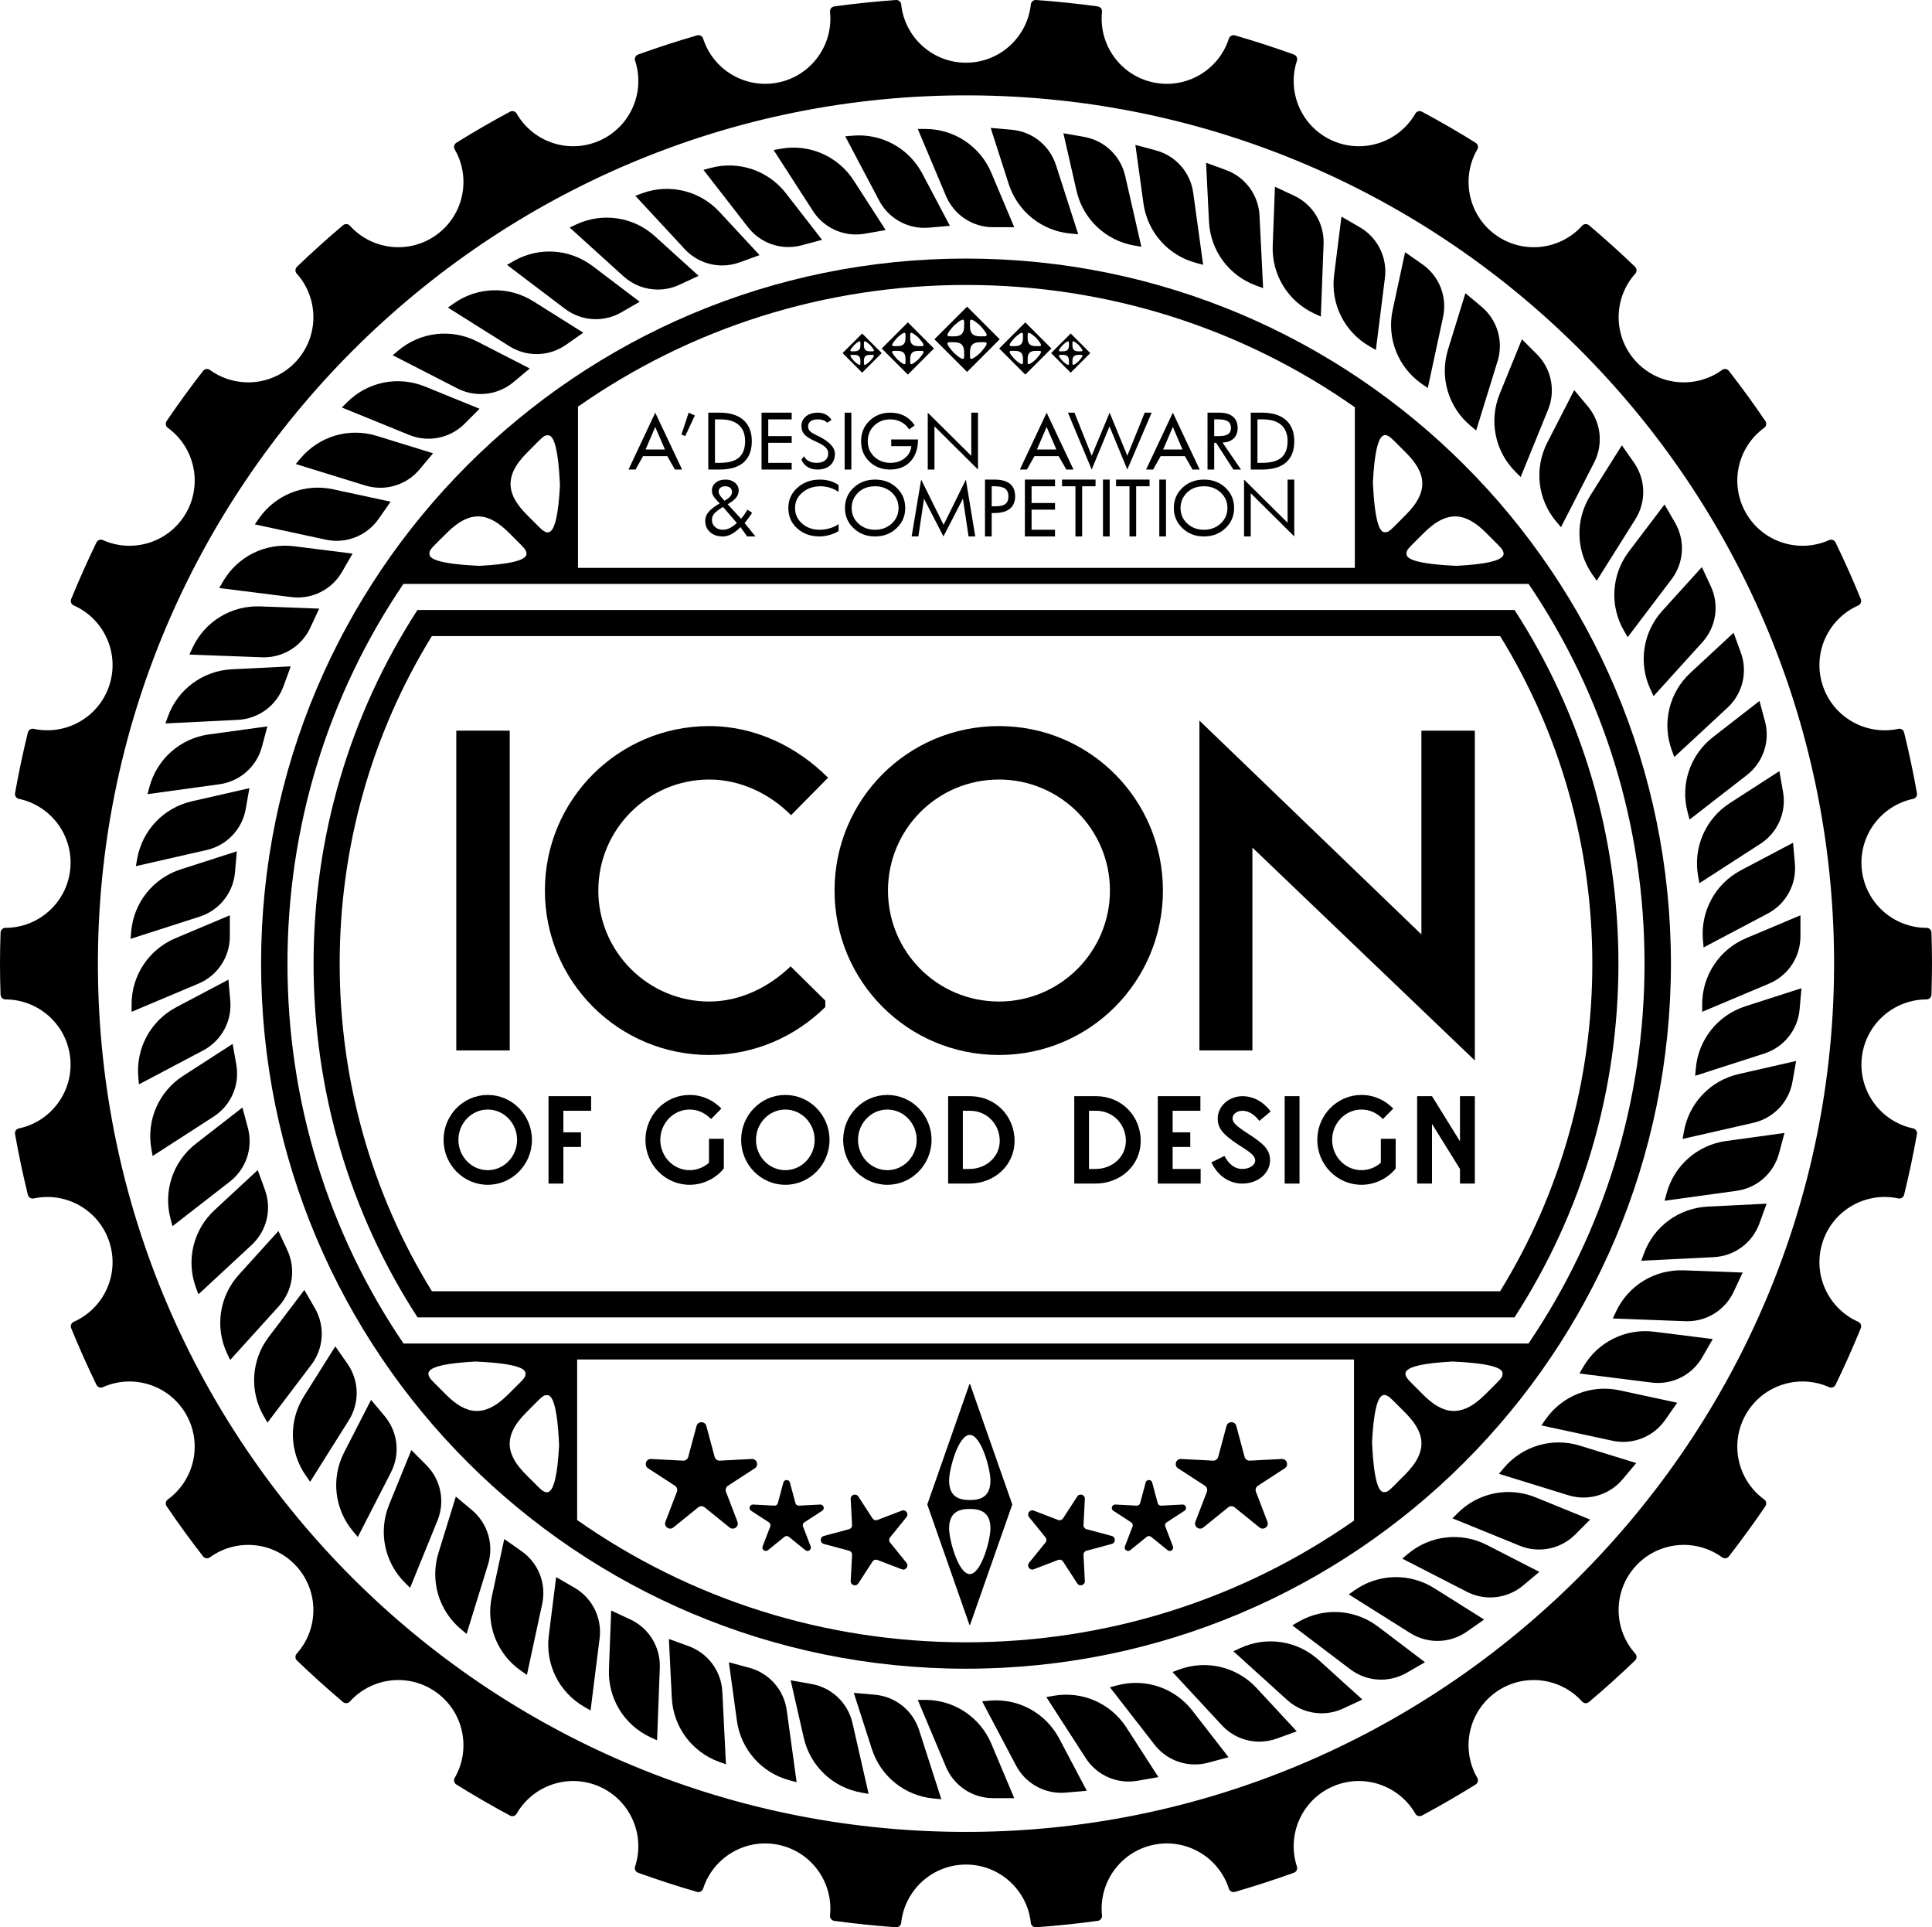 <?xml version="1.0" encoding="utf-8"?>
<!-- Generator: Adobe Illustrator 27.9.0, SVG Export Plug-In . SVG Version: 6.00 Build 0)  -->
<svg version="1.1" id="Layer_1" xmlns="http://www.w3.org/2000/svg" xmlns:xlink="http://www.w3.org/1999/xlink" x="0px" y="0px"
	 viewBox="0 0 354.528 353.586" style="enable-background:new 0 0 354.528 353.586;" xml:space="preserve">
<g>
	<g>
		<path style="fill-rule:evenodd;clip-rule:evenodd;" d="M118.466,82.463l1.774-4.133l1.778,4.133
			H118.466z M120.24,75.71l-4.905,10.434h1.287l1.383-2.454h4.444l1.403,2.454
			h1.317L120.24,75.71z"/>
		<path style="fill-rule:evenodd;clip-rule:evenodd;" d="M135.596,83.949
			c-0.75,0.65-1.93,0.968-3.532,0.968h-0.866v-7.976h0.988
			c1.479,0,2.614,0.342,3.383,1.025c0.766,0.68,1.161,1.668,1.161,2.962
			C136.731,82.291,136.346,83.296,135.596,83.949z M136.442,77.074
			c-1.018-0.902-2.468-1.363-4.351-1.363h-2.119V86.145h2.053
			c1.95,0,3.429-0.431,4.428-1.313c0.998-0.872,1.506-2.166,1.506-3.894
			C137.958,79.269,137.45,77.986,136.442,77.074z"/>
		<polygon style="fill-rule:evenodd;clip-rule:evenodd;" points="145.277,84.917 140.976,84.917 
			140.976,81.236 145.277,81.236 145.277,80.009 140.976,80.009 140.976,76.941 
			145.277,76.941 145.277,75.71 139.745,75.71 139.745,86.145 145.277,86.145 		"/>
		<path style="fill-rule:evenodd;clip-rule:evenodd;" d="M150.116,79.979l-0.066-0.027
			c-0.7-0.318-1.171-0.597-1.403-0.836c-0.239-0.242-0.355-0.537-0.355-0.902
			c0-0.385,0.156-0.7,0.461-0.932c0.308-0.229,0.74-0.342,1.287-0.342
			c0.385,0,0.73,0.056,1.038,0.162c0.305,0.113,0.547,0.259,0.71,0.448
			l0.806-0.514c-0.288-0.441-0.643-0.769-1.065-0.988
			c-0.421-0.222-0.902-0.338-1.449-0.338c-0.912,0-1.642,0.232-2.189,0.683
			c-0.557,0.451-0.826,1.045-0.826,1.771c0,0.637,0.189,1.151,0.574,1.566
			c0.385,0.411,1.068,0.832,2.046,1.267c0.826,0.362,1.413,0.71,1.768,1.035
			c0.345,0.325,0.527,0.706,0.527,1.148c0,0.557-0.192,0.978-0.577,1.287
			c-0.385,0.305-0.902,0.451-1.565,0.451c-0.537,0-1.015-0.106-1.419-0.325
			c-0.415-0.212-0.7-0.517-0.866-0.902l-0.488,0.623
			c0.229,0.574,0.594,1.025,1.111,1.353c0.521,0.325,1.124,0.478,1.817,0.478
			c0.988,0,1.774-0.259,2.352-0.776c0.577-0.517,0.866-1.217,0.866-2.119
			C153.211,82.078,152.173,80.997,150.116,79.979z"/>
		<rect x="154.995" y="75.71" style="fill-rule:evenodd;clip-rule:evenodd;" width="1.23" height="10.434"/>
		<path style="fill-rule:evenodd;clip-rule:evenodd;" d="M163.542,80.622v1.227h3.688
			c-0.076,0.882-0.471,1.622-1.191,2.196c-0.72,0.584-1.602,0.872-2.64,0.872
			c-1.181,0-2.172-0.375-2.968-1.131c-0.796-0.75-1.191-1.688-1.191-2.803
			c0-1.167,0.385-2.126,1.171-2.892c0.779-0.769,1.768-1.151,2.968-1.151
			c0.73,0,1.393,0.162,1.987,0.478c0.597,0.315,1.075,0.769,1.459,1.36
			l1.018-0.736c-0.501-0.766-1.124-1.343-1.871-1.738
			c-0.75-0.391-1.615-0.594-2.594-0.594c-1.536,0-2.822,0.501-3.841,1.499
			c-1.018,0.995-1.526,2.232-1.526,3.718c0,1.516,0.497,2.763,1.506,3.741
			c1.008,0.985,2.285,1.476,3.821,1.476c1.575,0,2.826-0.497,3.748-1.496
			c0.909-0.998,1.37-2.338,1.37-4.026H163.542z"/>
		<polygon style="fill-rule:evenodd;clip-rule:evenodd;" points="179.462,75.71 178.235,75.71 
			178.235,83.624 170.245,75.71 170.245,86.145 171.476,86.145 171.476,78.214 
			179.462,86.145 		"/>
		<path style="fill-rule:evenodd;clip-rule:evenodd;" d="M190.284,82.463l1.778-4.133l1.778,4.133
			H190.284z M192.062,75.71l-4.909,10.434h1.287l1.383-2.454h4.448l1.403,2.454h1.313
			L192.062,75.71z"/>
		<polygon style="fill-rule:evenodd;clip-rule:evenodd;" points="210.055,75.71 206.867,83.614 
			203.62,75.71 200.327,83.614 197.17,75.71 195.969,75.71 200.327,86.145 
			203.601,78.234 206.867,86.145 211.332,75.71 		"/>
		<path style="fill-rule:evenodd;clip-rule:evenodd;" d="M213.441,82.463l1.778-4.133l1.774,4.133
			H213.441z M215.219,75.71l-4.905,10.434h1.284l1.383-2.454h4.448l1.4,2.454
			h1.317L215.219,75.71z"/>
		<path style="fill-rule:evenodd;clip-rule:evenodd;" d="M225.358,79.654
			c-0.355,0.239-0.922,0.355-1.701,0.355h-0.846v-3.068h0.846
			c0.759,0,1.317,0.133,1.682,0.381c0.365,0.249,0.547,0.653,0.547,1.201
			C225.885,79.04,225.703,79.422,225.358,79.654z M224.33,81.186
			c0.862-0.017,1.546-0.269,2.043-0.736c0.491-0.471,0.743-1.114,0.743-1.917
			c0-0.902-0.288-1.602-0.866-2.093c-0.577-0.478-1.403-0.73-2.487-0.73h-2.179
			V86.145h1.227v-4.909h0.348l3.167,4.909h1.403L224.33,81.186z"/>
		<path style="fill-rule:evenodd;clip-rule:evenodd;" d="M235.142,83.949
			c-0.75,0.65-1.93,0.968-3.532,0.968h-0.866v-7.976h0.988
			c1.479,0,2.614,0.342,3.38,1.025c0.769,0.68,1.164,1.668,1.164,2.962
			C236.276,82.291,235.891,83.296,235.142,83.949z M235.988,77.074
			c-1.018-0.902-2.468-1.363-4.351-1.363h-2.119V86.145h2.053
			c1.95,0,3.429-0.431,4.428-1.313c0.998-0.872,1.506-2.166,1.506-3.894
			C237.503,79.269,236.996,77.986,235.988,77.074z"/>
		<path style="fill-rule:evenodd;clip-rule:evenodd;" d="M133.925,96.874
			c-0.421,0.212-0.846,0.318-1.257,0.318c-0.587,0-1.065-0.162-1.449-0.507
			c-0.385-0.338-0.577-0.769-0.577-1.287c0-0.461,0.136-0.842,0.425-1.171
			c0.275-0.325,0.816-0.726,1.602-1.227l2.544,2.945
			C134.78,96.357,134.349,96.665,133.925,96.874z M134.021,91.063
			c-0.212,0.249-0.567,0.517-1.075,0.806l-0.345-0.385
			c-0.259-0.279-0.441-0.517-0.557-0.72c-0.116-0.199-0.176-0.381-0.176-0.554
			c0-0.305,0.106-0.557,0.328-0.73c0.222-0.172,0.527-0.269,0.922-0.269
			c0.355,0,0.643,0.096,0.876,0.279c0.219,0.192,0.335,0.431,0.335,0.74
			C134.329,90.546,134.223,90.824,134.021,91.063z M136.631,95.955
			c0.262-0.308,0.511-0.614,0.743-0.932c0.229-0.305,0.441-0.624,0.64-0.949
			l-0.852-0.567c-0.182,0.299-0.365,0.587-0.557,0.866
			c-0.192,0.279-0.405,0.547-0.614,0.806l-2.461-2.667
			c0.72-0.411,1.24-0.816,1.556-1.207c0.308-0.395,0.471-0.836,0.471-1.317
			c0-0.574-0.229-1.045-0.68-1.426c-0.461-0.385-1.038-0.577-1.748-0.577
			c-0.75,0-1.353,0.192-1.804,0.577c-0.461,0.381-0.683,0.862-0.683,1.446
			c0,0.308,0.066,0.607,0.212,0.882c0.143,0.289,0.411,0.633,0.816,1.055
			l0.395,0.411c-0.972,0.567-1.652,1.095-2.056,1.585
			c-0.401,0.488-0.597,1.025-0.597,1.609c0,0.846,0.289,1.536,0.886,2.073
			c0.594,0.537,1.373,0.796,2.332,0.796c0.541,0,1.078-0.143,1.615-0.431
			c0.537-0.289,1.085-0.71,1.632-1.287l1.231,1.718h1.526L136.631,95.955z"/>
		<path style="fill-rule:evenodd;clip-rule:evenodd;" d="M153.881,96.154
			c-0.441,0.328-0.972,0.577-1.595,0.759c-0.624,0.192-1.247,0.279-1.874,0.279
			c-1.284,0-2.358-0.375-3.224-1.141c-0.862-0.756-1.297-1.708-1.297-2.859
			c0-1.131,0.451-2.079,1.353-2.839c0.905-0.756,2.016-1.141,3.353-1.141
			c0.567,0,1.141,0.096,1.738,0.279c0.584,0.192,1.104,0.441,1.546,0.76v-1.24
			c-0.415-0.325-0.922-0.574-1.516-0.756c-0.607-0.172-1.25-0.269-1.924-0.269
			c-1.632,0-3.005,0.501-4.116,1.496c-1.114,0.998-1.662,2.235-1.662,3.711
			c0,1.516,0.534,2.773,1.632,3.751c1.095,0.988,2.468,1.476,4.139,1.476
			c0.547,0,1.161-0.096,1.831-0.289c0.673-0.192,1.211-0.421,1.615-0.71V96.154z"
			/>
		<path style="fill-rule:evenodd;clip-rule:evenodd;" d="M163.645,96.041
			c-0.826,0.766-1.854,1.151-3.061,1.151c-1.23,0-2.255-0.385-3.074-1.151
			c-0.826-0.769-1.227-1.708-1.227-2.839c0-1.091,0.391-2.033,1.181-2.819
			c0.786-0.776,1.824-1.171,3.121-1.171c1.221,0,2.235,0.385,3.061,1.151
			c0.829,0.769,1.24,1.718,1.24,2.839
			C164.885,94.323,164.474,95.272,163.645,96.041z M164.531,89.481
			c-1.058-0.995-2.371-1.496-3.947-1.496c-1.575,0-2.892,0.501-3.947,1.496
			c-1.058,0.998-1.585,2.245-1.585,3.721c0,1.466,0.527,2.703,1.595,3.711
			c1.055,1.008,2.371,1.506,3.937,1.506c1.556,0,2.859-0.498,3.927-1.506
			c1.065-0.998,1.602-2.232,1.602-3.711
			C166.113,91.726,165.585,90.479,164.531,89.481z"/>
		<polygon style="fill-rule:evenodd;clip-rule:evenodd;" points="177.243,87.985 173.154,96.29 
			169.035,87.985 167.287,98.419 168.527,98.419 169.562,91.498 173.124,98.419 
			176.696,91.498 177.734,98.419 178.961,98.419 		"/>
		<path style="fill-rule:evenodd;clip-rule:evenodd;" d="M184.474,92.473
			c-0.381,0.288-1.045,0.421-1.967,0.421h-0.527v-3.681h0.527
			c0.902,0,1.546,0.156,1.95,0.441c0.391,0.288,0.594,0.759,0.594,1.41
			C185.051,91.717,184.858,92.184,184.474,92.473z M185.329,88.755
			c-0.633-0.511-1.585-0.769-2.862-0.769h-1.718V98.419h1.23v-4.298h0.488
			c1.24,0,2.179-0.255,2.832-0.776c0.653-0.517,0.982-1.284,0.982-2.282
			C186.281,90.038,185.963,89.272,185.329,88.755z"/>
		<polygon style="fill-rule:evenodd;clip-rule:evenodd;" points="193.598,97.192 189.296,97.192 
			189.296,93.507 193.598,93.507 193.598,92.284 189.296,92.284 189.296,89.212 
			193.598,89.212 193.598,87.985 188.069,87.985 188.069,98.419 193.598,98.419 		"/>
		<polygon style="fill-rule:evenodd;clip-rule:evenodd;" points="201.034,87.985 194.888,87.985 
			194.888,89.212 197.345,89.212 197.345,98.419 198.576,98.419 198.576,89.212 
			201.034,89.212 		"/>
		<rect x="202.4" y="87.985" style="fill-rule:evenodd;clip-rule:evenodd;" width="1.231" height="10.434"/>
		<polygon style="fill-rule:evenodd;clip-rule:evenodd;" points="210.947,87.985 204.801,87.985 
			204.801,89.212 207.262,89.212 207.262,98.419 208.489,98.419 208.489,89.212 
			210.947,89.212 		"/>
		<rect x="212.735" y="87.985" style="fill-rule:evenodd;clip-rule:evenodd;" width="1.23" height="10.434"/>
		<path style="fill-rule:evenodd;clip-rule:evenodd;" d="M223.998,96.041
			c-0.829,0.766-1.854,1.151-3.065,1.151c-1.227,0-2.255-0.385-3.071-1.151
			c-0.826-0.769-1.23-1.708-1.23-2.839c0-1.091,0.395-2.033,1.181-2.819
			c0.789-0.776,1.824-1.171,3.121-1.171c1.221,0,2.235,0.385,3.065,1.151
			c0.826,0.769,1.237,1.718,1.237,2.839
			C225.235,94.323,224.824,95.272,223.998,96.041z M224.88,89.481
			c-1.058-0.995-2.371-1.496-3.947-1.496s-2.889,0.501-3.947,1.496
			c-1.055,0.998-1.585,2.245-1.585,3.721c0,1.466,0.531,2.703,1.595,3.711
			c1.058,1.008,2.371,1.506,3.937,1.506c1.556,0,2.862-0.498,3.927-1.506
			c1.068-0.998,1.605-2.232,1.605-3.711
			C226.465,91.726,225.935,90.479,224.88,89.481z"/>
		<polygon style="fill-rule:evenodd;clip-rule:evenodd;" points="237.503,87.985 236.276,87.985 
			236.276,95.899 228.286,87.985 228.286,98.419 229.517,98.419 229.517,90.489 
			237.503,98.419 		"/>
		<polygon style="fill-rule:evenodd;clip-rule:evenodd;" points="126.373,75.71 125.046,79.72 
			125.739,80.009 127.504,76.231 		"/>
	</g>
	<g>
		<path d="M182.247,41.687h3.87l-4.201-9.974c-2.062-4.894-6.826-8.057-12.136-8.057
			h-1.367l5.172,12.28C175.057,39.43,178.456,41.687,182.247,41.687z"/>
		<path d="M169.78,311.867h-1.367l5.172,12.281c1.471,3.493,4.872,5.751,8.662,5.751
			h3.87l-4.201-9.975C179.854,315.03,175.09,311.867,169.78,311.867z"/>
		<path d="M169.625,41.803c0.275,0,0.551-0.012,0.829-0.036l3.855-0.337l-5.054-9.57
			c-2.48-4.696-7.501-7.428-12.792-6.969l-1.361,0.119l6.223,11.783
			C162.964,39.899,166.161,41.803,169.625,41.803z"/>
		<path d="M181.582,312.005l-1.361,0.118l6.223,11.784
			c1.64,3.106,4.837,5.01,8.302,5.01c0.274,0,0.551-0.013,0.828-0.037
			l3.855-0.338l-5.053-9.569C191.894,314.278,186.876,311.536,181.582,312.005z"/>
		<path d="M157.07,43.019c0.544,0,1.093-0.048,1.643-0.144l3.811-0.672l-5.868-9.092
			c-2.88-4.462-8.121-6.751-13.351-5.827l-1.346,0.238l7.226,11.196
			C150.938,41.431,153.916,43.019,157.07,43.019z"/>
		<path d="M193.352,311.114l-1.346,0.238l7.226,11.196
			c1.753,2.716,4.731,4.303,7.884,4.303c0.544,0,1.095-0.048,1.644-0.144
			l3.812-0.672l-5.868-9.092C203.823,312.48,198.584,310.19,193.352,311.114z"/>
		<path d="M144.671,45.323c0.811,0,1.632-0.105,2.442-0.323l3.738-1.002l-6.639-8.546
			c-3.258-4.194-8.677-6.017-13.808-4.642l-1.32,0.354l8.175,10.523
			C139.069,44.019,141.815,45.323,144.671,45.323z"/>
		<path d="M204.998,309.202l-1.321,0.353l8.175,10.523
			c1.812,2.331,4.557,3.635,7.413,3.635c0.811,0,1.632-0.105,2.442-0.323
			l3.738-1.001l-6.638-8.546C215.55,309.649,210.131,307.825,204.998,309.202z"/>
		<path d="M132.521,48.7c1.078,0,2.168-0.186,3.222-0.57l3.636-1.324l-7.358-7.935
			c-3.611-3.895-9.17-5.237-14.16-3.421l-1.284,0.468l9.061,9.77
			C127.451,47.646,129.954,48.7,132.521,48.7z"/>
		<path d="M216.435,306.28l-1.285,0.468l9.061,9.77
			c1.815,1.957,4.318,3.011,6.884,3.011c1.078,0,2.168-0.187,3.221-0.57
			l3.637-1.323l-7.358-7.935C226.985,305.807,221.426,304.463,216.435,306.28z"/>
		<path d="M120.711,53.123c1.346,0,2.703-0.291,3.977-0.885l3.507-1.635l-8.022-7.264
			c-3.936-3.565-9.591-4.418-14.404-2.173l-1.239,0.578l9.878,8.944
			C116.176,52.288,118.428,53.123,120.711,53.123z"/>
		<path d="M227.572,302.374l-1.239,0.578l9.878,8.943
			c1.767,1.601,4.02,2.434,6.304,2.434c1.346,0,2.702-0.289,3.976-0.884
			l3.507-1.635l-8.021-7.264C238.041,300.982,232.386,300.129,227.572,302.374z"/>
		<path d="M109.333,58.558c1.615,0,3.237-0.418,4.701-1.263l3.351-1.935l-8.624-6.537
			c-4.233-3.208-9.939-3.565-14.539-0.909l-1.183,0.683l10.619,8.049
			C105.332,57.914,107.327,58.558,109.333,58.558z"/>
		<path d="M238.327,297.51l-1.184,0.684l10.62,8.049
			c1.673,1.268,3.669,1.912,5.676,1.912c1.615,0,3.236-0.418,4.7-1.262
			l3.352-1.935l-8.625-6.537C248.633,295.212,242.927,294.857,238.327,297.51z"/>
		<path d="M98.471,64.964c1.887,0,3.771-0.57,5.39-1.704l3.17-2.22l-9.162-5.76
			c-4.497-2.827-10.213-2.685-14.563,0.361l-1.12,0.784l11.281,7.093
			C95.004,64.484,96.739,64.964,98.471,64.964z"/>
		<path d="M248.618,291.729l-1.12,0.785l11.281,7.092
			c1.536,0.966,3.271,1.446,5.003,1.446c1.887,0,3.771-0.57,5.389-1.703
			l3.171-2.22l-9.163-5.759C258.686,288.542,252.968,288.684,248.618,291.729z"/>
		<path d="M88.209,72.292c2.163,0,4.305-0.749,6.037-2.202l2.965-2.488l-9.629-4.94
			c-4.725-2.424-10.407-1.785-14.476,1.629l-1.047,0.879l11.855,6.083
			C85.276,71.95,86.747,72.292,88.209,72.292z"/>
		<path d="M258.365,285.073l-1.047,0.879l11.856,6.082
			c1.361,0.699,2.831,1.041,4.294,1.041c2.163,0,4.305-0.75,6.038-2.203
			l2.965-2.488l-9.629-4.94C268.117,281.022,262.435,281.658,258.365,285.073z"/>
		<path d="M78.625,80.487c2.443,0,4.839-0.956,6.639-2.756l2.737-2.736l-10.023-4.082
			c-4.918-2.004-10.523-0.872-14.279,2.884l-0.967,0.966l12.341,5.026
			C76.226,80.259,77.431,80.487,78.625,80.487z"/>
		<path d="M267.495,277.592l-0.966,0.967l12.341,5.026
			c1.152,0.469,2.357,0.697,3.551,0.697c2.443,0,4.839-0.955,6.64-2.755
			l2.736-2.737l-10.023-4.082C276.855,272.703,271.25,273.837,267.495,277.592z"/>
		<path d="M69.792,89.486c2.729,0,5.372-1.192,7.19-3.36l2.488-2.965L69.129,79.969
			c-5.074-1.567-10.559,0.049-13.973,4.118l-0.879,1.047l12.732,3.931
			C67.927,89.349,68.865,89.486,69.792,89.486z"/>
		<path d="M275.939,269.345l-0.879,1.047l12.732,3.931
			c0.918,0.283,1.855,0.421,2.782,0.421c2.729,0,5.372-1.192,7.191-3.359
			l2.488-2.965l-10.341-3.193C284.838,263.658,279.354,265.276,275.939,269.345z"/>
		<path d="M61.776,99.221c3.023,0,5.903-1.461,7.687-4.009l2.22-3.17L61.103,89.762
			c-5.191-1.118-10.515,0.97-13.561,5.32l-0.784,1.12l13.026,2.806
			C60.449,99.152,61.115,99.221,61.776,99.221z"/>
		<path d="M283.63,260.393l-0.784,1.12l13.027,2.807
			c0.664,0.143,1.33,0.213,1.99,0.213c3.023,0,5.904-1.461,7.689-4.01
			l2.219-3.17l-10.58-2.279C292.001,253.956,286.677,256.042,283.63,260.393z"/>
		<path d="M54.636,109.618c3.329,0,6.433-1.763,8.128-4.7l1.935-3.352l-10.738-1.349
			c-5.27-0.661-10.391,1.882-13.046,6.482l-0.684,1.183l13.221,1.661
			C53.849,109.593,54.244,109.618,54.636,109.618z"/>
		<path d="M290.514,250.804l-0.683,1.184l13.22,1.661
			c0.396,0.05,0.79,0.074,1.182,0.074c3.329,0,6.434-1.763,8.13-4.7
			l1.934-3.352l-10.737-1.348C298.29,243.658,293.17,246.204,290.514,250.804z"/>
		<path d="M48.424,120.597c3.647,0,6.962-2.101,8.513-5.427l1.635-3.507L47.758,111.255
			c-5.313-0.209-10.187,2.78-12.431,7.594l-0.578,1.239l13.316,0.502
			C48.185,120.595,48.304,120.597,48.424,120.597z"/>
		<path d="M296.535,240.652l-0.579,1.239l13.317,0.503
			c0.12,0.004,0.239,0.007,0.358,0.007c3.647,0,6.962-2.1,8.514-5.427
			l1.636-3.507l-10.814-0.409C303.635,232.872,298.779,235.839,296.535,240.652z"/>
		<path d="M52.026,125.892l1.323-3.636l-10.809,0.536
			c-5.304,0.263-9.905,3.657-11.722,8.648l-0.467,1.285l13.309-0.66
			C47.445,131.877,50.729,129.454,52.026,125.892z"/>
		<path d="M301.648,230.015l-0.467,1.284l13.309-0.66
			c3.786-0.188,7.069-2.61,8.365-6.173l1.324-3.636l-10.809,0.536
			C308.065,221.628,303.464,225.023,301.648,230.015z"/>
		<path d="M48.067,137.001l1.001-3.738l-10.721,1.476
			c-5.261,0.724-9.549,4.507-10.924,9.637l-0.354,1.321l13.201-1.817
			C44.026,143.362,47.086,140.662,48.067,137.001z"/>
		<path d="M305.815,218.971l-0.354,1.321l13.2-1.818
			c3.755-0.516,6.816-3.216,7.797-6.877l1.002-3.738l-10.721,1.477
			C311.476,210.058,307.189,213.841,305.815,218.971z"/>
		<path d="M45.092,148.413l0.672-3.811l-10.551,2.405
			c-5.179,1.181-9.12,5.323-10.042,10.553l-0.237,1.346l12.992-2.961
			C41.621,155.102,44.434,152.146,45.092,148.413z"/>
		<path d="M309.003,207.606l-0.238,1.346l12.992-2.961
			c3.695-0.842,6.509-3.799,7.167-7.532l0.672-3.811l-10.551,2.405
			C313.867,198.234,309.925,202.376,309.003,207.606z"/>
		<path d="M43.123,160.04l0.338-3.856l-10.302,3.316
			c-5.056,1.627-8.621,6.097-9.084,11.387l-0.119,1.362l12.684-4.082
			C40.248,167.006,42.792,163.816,43.123,160.04z"/>
		<path d="M320.273,184.62c-5.056,1.627-8.622,6.097-9.084,11.388l-0.119,1.362
			l12.683-4.084c3.609-1.161,6.154-4.351,6.484-8.127l0.338-3.856L320.273,184.62z
			"/>
		<path d="M42.175,171.795v-3.87l-9.973,4.201c-4.895,2.061-8.057,6.825-8.057,12.136
			v1.367l12.281-5.173C39.917,178.986,42.175,175.586,42.175,171.795z"/>
		<path d="M312.354,184.262v1.367l12.281-5.173c3.493-1.471,5.751-4.871,5.751-8.661
			v-3.87l-9.975,4.201C315.517,174.187,312.354,178.952,312.354,184.262z"/>
		<path d="M42.255,183.588l-0.337-3.855l-9.57,5.053
			c-4.696,2.481-7.432,7.503-6.969,12.793l0.119,1.361l11.783-6.223
			C40.633,190.948,42.585,187.365,42.255,183.588z"/>
		<path d="M312.494,172.46l0.119,1.361l11.782-6.223
			c3.352-1.77,5.305-5.354,4.973-9.13l-0.336-3.856l-9.57,5.054
			C314.765,162.148,312.03,167.169,312.494,172.46z"/>
		<path d="M43.362,195.329l-0.672-3.812l-9.093,5.868
			c-4.462,2.88-6.749,8.121-5.827,13.352l0.238,1.346l11.196-7.227
			C42.388,202.802,44.02,199.062,43.362,195.329z"/>
		<path d="M311.602,160.69l0.238,1.346l11.195-7.226
			c3.185-2.056,4.817-5.796,4.159-9.529l-0.673-3.81l-9.092,5.868
			C312.967,150.22,310.679,155.46,311.602,160.69z"/>
		<path d="M45.489,206.928l-1.002-3.738l-8.546,6.638
			c-4.194,3.259-6.016,8.679-4.641,13.809l0.354,1.32l10.523-8.174
			C45.169,214.459,46.469,210.591,45.489,206.928z"/>
		<path d="M309.689,149.043l0.353,1.321l10.524-8.175
			c2.993-2.326,4.294-6.194,3.311-9.854l-1.001-3.738l-8.546,6.639
			C310.137,138.493,308.314,143.913,309.689,149.043z"/>
		<path d="M48.618,218.299l-1.324-3.637l-7.935,7.358
			c-3.894,3.612-5.237,9.169-3.421,14.16l0.468,1.285l9.771-9.061
			C48.956,225.828,49.914,221.861,48.618,218.299z"/>
		<path d="M306.768,137.607l0.468,1.285l9.77-9.061
			c2.78-2.577,3.738-6.543,2.442-10.106l-1.324-3.637l-7.935,7.359
			C306.294,127.058,304.952,132.616,306.768,137.607z"/>
		<path d="M52.726,229.354l-1.636-3.507l-7.264,8.022
			c-3.565,3.937-4.418,9.591-2.173,14.404l0.578,1.239l8.944-9.877
			C53.719,236.825,54.328,232.789,52.726,229.354z"/>
		<path d="M302.862,126.469l0.578,1.239l8.943-9.877
			c2.544-2.81,3.153-6.846,1.551-10.28l-1.635-3.507l-7.264,8.022
			C301.469,116.003,300.617,121.656,302.862,126.469z"/>
		<path d="M57.782,240.008l-1.935-3.352l-6.537,8.625
			c-3.208,4.232-3.565,9.94-0.91,14.538l0.683,1.184l8.049-10.619
			C59.423,247.363,59.677,243.29,57.782,240.008z"/>
		<path d="M297.999,115.715l0.684,1.183l8.049-10.619
			c2.29-3.021,2.544-7.094,0.649-10.376l-1.935-3.352l-6.538,8.625
			C295.7,105.409,295.343,111.115,297.999,115.715z"/>
		<path d="M63.748,250.181l-2.22-3.17l-5.76,9.162
			c-2.827,4.495-2.685,10.212,0.361,14.562l0.784,1.12l7.093-11.28
			C66.023,257.365,65.922,253.285,63.748,250.181z"/>
		<path d="M292.217,105.424l0.785,1.12l7.092-11.281
			c2.018-3.209,1.917-7.288-0.257-10.393l-2.22-3.17l-5.76,9.162
			C289.03,95.358,289.17,101.074,292.217,105.424z"/>
		<path d="M70.577,259.795l-2.487-2.965l-4.94,9.629
			c-2.424,4.725-1.785,10.407,1.629,14.477l0.879,1.047l6.083-11.856
			C73.47,266.753,73.014,262.698,70.577,259.795z"/>
		<path d="M285.561,95.676l0.879,1.047l6.084-11.855
			c1.73-3.373,1.273-7.428-1.163-10.331l-2.488-2.965l-4.941,9.629
			C281.508,85.927,282.147,91.609,285.561,95.676z"/>
		<path d="M78.219,268.777l-2.736-2.736l-4.082,10.022
			c-2.003,4.919-0.871,10.524,2.885,14.28l0.966,0.966l5.026-12.341
			C81.707,275.458,80.899,271.458,78.219,268.777z"/>
		<path d="M278.08,86.546l0.967,0.967l5.026-12.341
			c1.43-3.51,0.621-7.51-2.058-10.19l-2.737-2.737l-4.081,10.022
			C273.193,77.187,274.325,82.791,278.08,86.546z"/>
		<path d="M86.614,277.059l-2.965-2.488l-3.193,10.341
			c-1.567,5.074,0.05,10.559,4.118,13.974l1.048,0.879l3.931-12.732
			C90.671,283.411,89.518,279.496,86.614,277.059z"/>
		<path d="M269.833,78.103l1.047,0.879l3.932-12.732
			c1.119-3.622-0.035-7.536-2.939-9.973l-2.965-2.487l-3.193,10.34
			C264.148,69.205,265.765,74.69,269.833,78.103z"/>
		<path d="M95.699,284.579l-3.17-2.219l-2.28,10.579
			c-1.119,5.192,0.969,10.516,5.32,13.561l1.12,0.784l2.806-13.026
			C100.294,290.551,98.804,286.753,95.699,284.579z"/>
		<path d="M260.881,70.411l1.12,0.784l2.806-13.026
			c0.799-3.705-0.692-7.504-3.797-9.678l-3.171-2.22l-2.279,10.58
			C254.441,62.042,256.53,67.365,260.881,70.411z"/>
		<path d="M105.405,291.278l-3.352-1.936l-1.349,10.738
			c-0.662,5.27,1.882,10.391,6.482,13.046l1.183,0.683l1.661-13.22
			C110.503,296.827,108.688,293.173,105.405,291.278z"/>
		<path d="M251.292,63.528l1.184,0.684l1.66-13.221
			c0.473-3.761-1.343-7.415-4.625-9.311l-3.352-1.934l-1.348,10.737
			C244.148,55.751,246.692,60.872,251.292,63.528z"/>
		<path d="M115.658,297.105l-3.507-1.637l-0.408,10.815
			c-0.201,5.307,2.78,10.187,7.594,12.431l1.239,0.577l0.502-13.315
			C121.22,302.189,119.093,298.707,115.658,297.105z"/>
		<path d="M241.14,57.507l1.239,0.578l0.502-13.316
			c0.143-3.787-1.984-7.27-5.42-8.872l-3.507-1.636l-0.408,10.814
			C233.346,50.383,236.327,55.263,241.14,57.507z"/>
		<path d="M126.379,302.016l-3.636-1.322l0.536,10.808
			c0.263,5.304,3.658,9.905,8.649,11.722l1.285,0.468l-0.661-13.309
			C132.364,306.597,129.941,303.313,126.379,302.016z"/>
		<path d="M230.502,52.394l1.284,0.467l-0.66-13.309
			c-0.188-3.785-2.61-7.069-6.173-8.366l-3.636-1.324l0.536,10.809
			C222.116,45.977,225.511,50.577,230.502,52.394z"/>
		<path d="M137.489,305.975l-3.738-1.002l1.476,10.721
			c0.724,5.262,4.507,9.549,9.637,10.923l1.32,0.354l-1.817-13.201
			C143.849,310.015,141.15,306.956,137.489,305.975z"/>
		<path d="M219.458,48.227l1.321,0.353l-1.817-13.2
			c-0.517-3.755-3.217-6.815-6.878-7.796l-3.738-1.001l1.477,10.721
			C210.546,42.565,214.329,46.853,219.458,48.227z"/>
		<path d="M148.9,308.95l-3.811-0.671l2.405,10.551
			c1.18,5.178,5.322,9.12,10.553,10.042l1.346,0.238l-2.961-12.993
			C155.589,312.421,152.633,309.608,148.9,308.95z"/>
		<path d="M208.094,45.039l1.346,0.237l-2.962-12.991
			c-0.841-3.696-3.798-6.509-7.531-7.167l-3.812-0.672l2.405,10.551
			C198.722,40.175,202.864,44.117,208.094,45.039z"/>
		<path d="M160.528,310.919l-3.855-0.338l3.315,10.302
			c1.627,5.056,6.097,8.621,11.388,9.083l1.362,0.119l-4.082-12.684
			C167.494,313.794,164.303,311.249,160.528,310.919z"/>
		<path d="M196.495,42.853l1.361,0.119l-4.082-12.684
			c-1.161-3.608-4.352-6.153-8.127-6.484l-3.855-0.337l3.315,10.301
			C186.735,38.825,191.204,42.391,196.495,42.853z"/>
	</g>
	<path d="M177.264,47.438c-71.441,0-129.355,57.914-129.355,129.355
		s57.914,129.355,129.355,129.355s129.355-57.914,129.355-129.355
		S248.704,47.438,177.264,47.438z M255.929,80.987
		c0.759,0.759,2.034,2.031,2.034,2.031c3.501,3.501,4.547,6.896,0.031,11.412
		c-3.047,3.047-3.078,3.23-3.903,3.216c-0.796,0-1.814-1.381-2.16-9.214
		C252.519,77.576,254.438,79.495,255.929,80.987z M261.311,97.747
		c4.516-4.516,7.911-3.47,11.412,0.031c0,0,1.273,1.275,2.031,2.034
		c1.492,1.492,3.411,3.41-7.445,3.999c-7.832-0.347-9.214-1.364-9.214-2.16
		C258.081,100.826,258.264,100.794,261.311,97.747z M248.619,74.717v29.471H106.065
		V74.609c20.733-14.511,45.364-22.33,71.199-22.33
		C203.163,52.279,227.854,60.136,248.619,74.717z M82.017,97.747
		c4.516-4.516,7.911-3.47,11.412,0.031c0,0,1.272,1.275,2.031,2.034
		c1.492,1.492,3.411,3.41-7.445,3.999c-7.832-0.347-9.214-1.364-9.214-2.16
		C78.787,100.826,78.97,100.794,82.017,97.747z M96.691,83.074
		c3.047-3.047,3.078-3.23,3.903-3.216c0.796,0,1.813,1.381,2.16,9.214
		c-0.588,10.856-2.507,8.937-3.999,7.445c-0.759-0.759-2.034-2.031-2.034-2.031
		C93.221,90.985,92.175,87.589,96.691,83.074z M74.031,107.121h32.033h142.555h31.876
		c13.837,20.411,21.281,44.468,21.281,69.672c0,25.212-7.449,49.276-21.294,69.69
		h-32.021H105.908H74.044c-13.846-20.415-21.294-44.479-21.294-69.69
		C52.75,151.589,60.194,127.532,74.031,107.121z M257.837,270.531
		c-3.047,3.047-3.078,3.23-3.903,3.216c-0.796,0-1.813-1.381-2.16-9.214
		c0.588-10.856,2.507-8.937,3.999-7.445c0.759,0.759,2.034,2.031,2.034,2.031
		C261.307,262.62,262.353,266.016,257.837,270.531z M266.513,249.795
		c7.832,0.347,9.214,1.364,9.214,2.16c0.014,0.824-0.168,0.856-3.216,3.903
		c-4.516,4.516-7.911,3.47-11.412-0.031c0,0-1.272-1.275-2.031-2.034
		C257.576,252.301,255.656,250.383,266.513,249.795z M93.217,255.858
		c-4.516,4.516-7.911,3.47-11.412-0.031c0,0-1.273-1.275-2.031-2.034
		c-1.492-1.492-3.411-3.41,7.445-3.999c7.832,0.347,9.214,1.364,9.214,2.16
		C96.447,252.779,96.264,252.81,93.217,255.858z M96.534,259.175
		c3.047-3.047,3.078-3.23,3.903-3.216c0.796,0,1.814,1.381,2.16,9.214
		c-0.588,10.856-2.507,8.937-3.999,7.445c-0.759-0.759-2.034-2.031-2.034-2.031
		C93.064,267.086,92.018,263.69,96.534,259.175z M105.909,278.869v-29.452H248.462
		v29.56c-20.733,14.511-45.364,22.33-71.199,22.33
		C151.364,301.307,126.674,293.45,105.909,278.869z"/>
	<g>
		<path d="M204.01,281.794l-4.623-1.24c-0.346-0.093-0.58-0.415-0.561-0.772
			l0.249-4.78c0.04-0.775-0.971-1.103-1.394-0.453l-2.608,4.013
			c-0.195,0.3-0.573,0.423-0.908,0.295l-4.469-1.714
			c-0.724-0.278-1.349,0.582-0.861,1.186l3.011,3.72
			c0.225,0.278,0.225,0.676,0,0.954l-3.011,3.72
			c-0.488,0.603,0.137,1.463,0.861,1.186l4.469-1.714
			c0.334-0.128,0.713-0.005,0.908,0.295l2.608,4.013
			c0.423,0.651,1.434,0.322,1.394-0.453l-0.249-4.78
			c-0.019-0.358,0.215-0.679,0.561-0.772l4.623-1.24
			C204.76,283.059,204.76,281.995,204.01,281.794z"/>
		<path d="M166.346,278.329c0.488-0.603-0.137-1.463-0.861-1.186l-4.469,1.714
			c-0.334,0.128-0.713,0.005-0.908-0.295l-2.608-4.013
			c-0.423-0.651-1.434-0.322-1.394,0.453l0.249,4.78
			c0.019,0.358-0.215,0.679-0.561,0.772l-4.623,1.24
			c-0.749,0.201-0.749,1.264,0,1.465l4.623,1.24
			c0.346,0.093,0.58,0.415,0.561,0.772l-0.249,4.78
			c-0.04,0.775,0.971,1.103,1.394,0.453l2.608-4.013
			c0.195-0.3,0.574-0.423,0.908-0.295l4.469,1.714
			c0.724,0.278,1.349-0.582,0.861-1.186l-3.011-3.72
			c-0.225-0.278-0.225-0.676,0-0.954L166.346,278.329z"/>
		<path d="M216.987,276.029l-3.911,0.204c-0.293,0.015-0.556-0.176-0.632-0.459
			l-1.015-3.782c-0.164-0.613-1.034-0.613-1.199,0l-1.015,3.782
			c-0.076,0.283-0.339,0.474-0.632,0.459l-3.911-0.204
			c-0.634-0.033-0.903,0.794-0.37,1.14l3.284,2.134
			c0.246,0.16,0.346,0.469,0.241,0.743l-1.402,3.656
			c-0.227,0.593,0.477,1.104,0.97,0.705l3.044-2.463
			c0.228-0.184,0.553-0.184,0.781,0l3.044,2.463
			c0.493,0.399,1.197-0.112,0.97-0.705l-1.402-3.656
			c-0.105-0.273-0.004-0.583,0.241-0.743l3.284-2.134
			C217.89,276.823,217.621,275.996,216.987,276.029z"/>
		<path d="M147.354,280.045c-0.105-0.273-0.004-0.583,0.241-0.743l3.284-2.134
			c0.532-0.346,0.263-1.173-0.37-1.14l-3.911,0.204
			c-0.293,0.015-0.556-0.176-0.632-0.459l-1.015-3.782
			c-0.164-0.613-1.034-0.613-1.199,0l-1.015,3.782
			c-0.076,0.283-0.339,0.474-0.632,0.459l-3.911-0.204
			c-0.634-0.033-0.903,0.794-0.37,1.14l3.284,2.134
			c0.246,0.16,0.346,0.469,0.241,0.743l-1.402,3.656
			c-0.227,0.593,0.477,1.104,0.97,0.705l3.044-2.463
			c0.228-0.184,0.553-0.184,0.781,0l3.044,2.463
			c0.493,0.399,1.197-0.112,0.97-0.705L147.354,280.045z"/>
		<path d="M177.88,253.98l-7.712,22.014c-0.006,0.017-0.006,0.035,0,0.052
			l7.712,22.014c0.025,0.07,0.123,0.07,0.147,0l7.723-22.014
			c0.006-0.017,0.006-0.035,0-0.052l-7.723-22.014
			C178.003,253.91,177.904,253.91,177.88,253.98z M177.957,288.789
			c-2.093,0-3.79-6.255-3.79-8.365c0-2.916,1.697-3.589,3.79-3.589
			c2.093,0,3.791,0.673,3.791,3.589C181.747,282.534,180.05,288.789,177.957,288.789z
			 M181.747,271.616c0,2.916-1.697,3.588-3.791,3.588
			c-2.093,0-3.79-0.673-3.79-3.588c0-2.11,1.697-8.365,3.79-8.365
			C180.05,263.252,181.747,269.506,181.747,271.616z"/>
		<path d="M235.201,267.67l-5.866,0.306c-0.439,0.023-0.834-0.264-0.948-0.689
			l-1.522-5.673c-0.247-0.92-1.552-0.92-1.798,0l-1.522,5.673
			c-0.114,0.424-0.509,0.711-0.948,0.689l-5.866-0.306
			c-0.951-0.05-1.354,1.192-0.556,1.71l4.925,3.201
			c0.368,0.239,0.519,0.704,0.362,1.114l-2.103,5.484
			c-0.341,0.889,0.715,1.656,1.455,1.057l4.566-3.695
			c0.342-0.276,0.83-0.276,1.171,0l4.566,3.695
			c0.74,0.599,1.796-0.168,1.455-1.057l-2.103-5.484
			c-0.157-0.41-0.006-0.875,0.362-1.114l4.925-3.201
			C236.555,268.861,236.152,267.62,235.201,267.67z"/>
		<path d="M133.221,273.695c-0.157-0.41-0.006-0.875,0.362-1.114l4.925-3.201
			c0.798-0.519,0.395-1.76-0.556-1.71l-5.866,0.306
			c-0.439,0.023-0.834-0.264-0.948-0.689l-1.522-5.673
			c-0.247-0.92-1.552-0.92-1.798,0l-1.522,5.673
			c-0.114,0.424-0.509,0.711-0.948,0.689l-5.866-0.306
			c-0.951-0.05-1.354,1.192-0.556,1.71l4.925,3.201
			c0.368,0.239,0.519,0.704,0.362,1.114l-2.103,5.484
			c-0.341,0.889,0.715,1.656,1.455,1.057l4.566-3.695
			c0.342-0.276,0.83-0.276,1.171,0l4.566,3.695
			c0.74,0.599,1.796-0.168,1.455-1.057L133.221,273.695z"/>
	</g>
	<path d="M341.646,194.07c0.647-6.152,5.844-10.711,11.895-10.712
		c0.48-0,0.868-0.396,0.884-0.876c0.062-1.889,0.103-3.784,0.103-5.689
		c0-1.905-0.041-3.8-0.103-5.689c-0.016-0.48-0.404-0.876-0.884-0.876
		c-6.051-0.001-11.248-4.561-11.895-10.712c-0.647-6.16,3.501-11.708,9.433-12.957
		c0.472-0.099,0.772-0.571,0.688-1.046c-0.668-3.75-1.453-7.458-2.353-11.123
		c-0.115-0.469-0.583-0.777-1.055-0.675c-5.93,1.278-11.982-2.104-13.898-7.998
		c-1.916-5.896,0.995-12.191,6.546-14.642c0.442-0.195,0.639-0.72,0.456-1.167
		c-1.435-3.519-2.98-6.981-4.631-10.383c-0.21-0.434-0.731-0.638-1.171-0.441
		c-5.535,2.482-12.156,0.432-15.255-4.935c-3.096-5.363-1.565-12.115,3.342-15.67
		c0.391-0.283,0.473-0.837,0.202-1.236c-2.133-3.138-4.362-6.205-6.687-9.194
		c-0.296-0.38-0.847-0.472-1.236-0.189c-4.897,3.565-11.789,2.934-15.931-1.667
		c-4.138-4.596-4.05-11.507-0.004-16.005c0.322-0.358,0.288-0.915-0.06-1.249
		c-2.733-2.625-5.549-5.164-8.445-7.612c-0.368-0.311-0.927-0.287-1.249,0.071
		c-4.049,4.497-10.916,5.309-15.921,1.673c-5.009-3.64-6.357-10.431-3.321-15.674
		c0.241-0.417,0.093-0.955-0.316-1.21c-3.213-1.999-6.495-3.898-9.841-5.693
		c-0.425-0.228-0.968-0.088-1.208,0.331c-3.02,5.257-9.579,7.489-15.239,4.969
		c-5.667-2.523-8.398-8.904-6.497-14.672c0.151-0.459-0.106-0.956-0.561-1.12
		c-3.553-1.282-7.158-2.454-10.812-3.511c-0.464-0.134-0.966,0.117-1.113,0.576
		c-1.854,5.782-7.813,9.339-13.88,8.049c-6.055-1.287-10.049-6.941-9.409-12.964
		c0.051-0.48-0.304-0.911-0.782-0.977c-3.734-0.509-7.504-0.902-11.308-1.175
		c-0.48-0.034-0.918,0.313-0.968,0.792c-0.632,6.019-5.711,10.712-11.897,10.712
		c-6.186,0-11.265-4.694-11.897-10.713c-0.05-0.479-0.488-0.826-0.968-0.792
		c-3.804,0.273-7.574,0.666-11.308,1.175c-0.478,0.065-0.833,0.497-0.782,0.977
		c0.64,6.023-3.354,11.677-9.409,12.964c-6.067,1.29-12.027-2.267-13.88-8.05
		c-0.147-0.46-0.649-0.711-1.113-0.576c-3.654,1.057-7.259,2.229-10.812,3.511
		c-0.454,0.164-0.712,0.662-0.561,1.12c1.901,5.768-0.83,12.15-6.497,14.673
		c-5.66,2.52-12.219,0.288-15.239-4.97c-0.24-0.419-0.783-0.559-1.208-0.331
		c-3.346,1.795-6.628,3.693-9.841,5.693c-0.409,0.255-0.558,0.793-0.316,1.21
		c3.038,5.243,1.69,12.035-3.32,15.675c-5.005,3.636-11.872,2.824-15.922-1.674
		c-0.322-0.358-0.881-0.382-1.249-0.071c-2.897,2.447-5.712,4.986-8.445,7.612
		c-0.347,0.333-0.382,0.891-0.06,1.249c4.047,4.497,4.135,11.41-0.003,16.006
		c-4.143,4.601-11.036,5.232-15.933,1.666c-0.389-0.284-0.941-0.192-1.237,0.189
		c-2.325,2.989-4.554,6.057-6.687,9.194c-0.271,0.399-0.189,0.953,0.202,1.236
		c4.908,3.554,6.44,10.308,3.343,15.671c-3.099,5.367-9.722,7.417-15.257,4.934
		c-0.44-0.197-0.961,0.007-1.171,0.44c-1.65,3.402-3.196,6.864-4.631,10.382
		c-0.182,0.447,0.014,0.973,0.456,1.167c5.553,2.45,8.464,8.746,6.548,14.642
		c-1.915,5.895-7.969,9.277-13.899,7.998c-0.472-0.102-0.94,0.206-1.055,0.675
		c-0.9,3.664-1.685,7.373-2.353,11.123c-0.084,0.474,0.216,0.947,0.688,1.046
		c5.933,1.248,10.082,6.796,9.435,12.958c-0.647,6.152-5.845,10.712-11.896,10.712
		c-0.48,0-0.868,0.396-0.884,0.876C0.041,172.993,0,174.888,0,176.793
		s0.041,3.8,0.103,5.689c0.016,0.48,0.404,0.876,0.884,0.876
		c6.052,0,11.25,4.56,11.896,10.712c0.648,6.161-3.502,11.71-9.435,12.958
		c-0.472,0.099-0.772,0.571-0.688,1.046c0.668,3.75,1.453,7.458,2.353,11.123
		c0.115,0.469,0.583,0.777,1.055,0.675c5.931-1.279,11.984,2.103,13.899,7.998
		c1.916,5.897-0.995,12.192-6.548,14.642c-0.442,0.195-0.639,0.72-0.456,1.167
		c1.435,3.519,2.98,6.981,4.631,10.382c0.211,0.434,0.731,0.638,1.171,0.441
		c5.535-2.483,12.158-0.433,15.257,4.934c3.096,5.363,1.565,12.117-3.343,15.671
		c-0.391,0.283-0.473,0.837-0.202,1.236c2.133,3.138,4.362,6.205,6.687,9.194
		c0.296,0.38,0.847,0.472,1.237,0.189c4.897-3.566,11.79-2.935,15.933,1.666
		c4.138,4.596,4.05,11.508,0.003,16.006c-0.322,0.358-0.288,0.915,0.06,1.249
		c2.733,2.625,5.549,5.164,8.445,7.612c0.368,0.311,0.927,0.287,1.249-0.071
		c4.049-4.498,10.917-5.31,15.922-1.674c5.01,3.64,6.358,10.432,3.32,15.675
		c-0.242,0.417-0.093,0.955,0.316,1.21c3.213,1.999,6.495,3.898,9.841,5.693
		c0.425,0.228,0.968,0.088,1.208-0.331c3.02-5.258,9.58-7.49,15.239-4.97
		c5.667,2.523,8.398,8.905,6.497,14.673c-0.151,0.459,0.106,0.956,0.561,1.12
		c3.553,1.282,7.158,2.454,10.812,3.511c0.464,0.134,0.966-0.117,1.113-0.576
		c1.853-5.783,7.813-9.339,13.88-8.05c6.055,1.287,10.049,6.941,9.409,12.964
		c-0.051,0.48,0.304,0.911,0.782,0.977c3.734,0.509,7.504,0.902,11.308,1.175
		c0.48,0.034,0.918-0.313,0.968-0.792c0.632-6.019,5.711-10.713,11.897-10.713
		c6.186,0,11.265,4.694,11.897,10.712c0.05,0.479,0.488,0.826,0.968,0.792
		c3.804-0.273,7.574-0.666,11.308-1.175c0.478-0.065,0.833-0.497,0.782-0.977
		c-0.639-6.023,3.354-11.677,9.409-12.964c6.067-1.29,12.026,2.267,13.88,8.049
		c0.147,0.46,0.649,0.711,1.113,0.576c3.654-1.057,7.26-2.229,10.812-3.511
		c0.454-0.164,0.712-0.661,0.561-1.12c-1.9-5.768,0.83-12.149,6.497-14.672
		c5.66-2.52,12.219-0.288,15.239,4.969c0.24,0.419,0.783,0.559,1.208,0.331
		c3.346-1.795,6.628-3.693,9.841-5.693c0.409-0.255,0.558-0.793,0.316-1.21
		c-3.037-5.243-1.689-12.034,3.321-15.674c5.005-3.636,11.871-2.824,15.921,1.673
		c0.322,0.358,0.881,0.382,1.249,0.071c2.897-2.447,5.712-4.986,8.445-7.612
		c0.347-0.333,0.382-0.891,0.06-1.249c-4.046-4.498-4.134-11.409,0.004-16.005
		c4.142-4.6,11.035-5.232,15.931-1.667c0.389,0.284,0.941,0.192,1.236-0.189
		c2.325-2.989,4.554-6.057,6.687-9.194c0.271-0.399,0.189-0.953-0.202-1.236
		c-4.907-3.554-6.438-10.307-3.342-15.67c3.099-5.367,9.72-7.417,15.255-4.935
		c0.44,0.197,0.961-0.007,1.171-0.441c1.65-3.402,3.196-6.864,4.631-10.382
		c0.182-0.447-0.014-0.972-0.456-1.167c-5.552-2.45-8.462-8.746-6.546-14.642
		c1.915-5.895,7.967-9.276,13.898-7.998c0.472,0.102,0.939-0.206,1.055-0.675
		c0.9-3.664,1.685-7.373,2.353-11.123c0.084-0.474-0.216-0.947-0.688-1.046
		C345.147,205.779,340.998,200.231,341.646,194.07z M176.363,336.088
		c-87.263-0.483-157.912-71.131-158.395-158.395
		c-0.489-88.333,71.864-160.685,160.196-160.196
		c87.263,0.483,157.912,71.131,158.395,158.395
		C337.048,264.225,264.696,336.577,176.363,336.088z"/>
	<g>
		<g>
			<path d="M83.731,134.047h9.806v58.667h-9.806V134.047z"/>
			<path d="M151.449,184.752c-5.532,5.448-12.991,8.8-21.288,8.8
				c-16.678,0-30.172-13.493-30.172-30.171s13.494-30.171,30.172-30.171
				c8.297,0,16.008,3.687,21.791,9.471l-6.789,6.872
				c-4.023-4.023-9.387-6.537-15.002-6.537c-11.231,0-20.366,9.135-20.366,20.365
				s9.135,20.365,20.366,20.365c5.532,0,10.811-2.514,14.918-6.453l6.37,6.286
				V184.752z"/>
			<path d="M183.312,133.209c16.679,0,30.088,13.493,30.088,30.171
				s-13.41,30.171-30.088,30.171c-16.762,0-30.171-13.493-30.171-30.171
				S166.55,133.209,183.312,133.209z M183.312,183.746
				c11.231,0,20.366-9.135,20.366-20.365s-9.135-20.365-20.366-20.365
				c-11.314,0-20.365,9.135-20.365,20.365S171.997,183.746,183.312,183.746z"/>
			<path d="M260.83,171.426v-37.379h9.806v60.511l-40.816-39.055v37.212h-9.722v-60.511
				L260.83,171.426z"/>
		</g>
		<g>
			<path d="M97.612,209.125c0,4.556-3.641,8.242-8.108,8.242
				c-4.467,0-8.108-3.686-8.108-8.242c0-4.557,3.641-8.243,8.108-8.243
				C93.971,200.882,97.612,204.568,97.612,209.125z M84.12,209.125
				c0,3.06,2.412,5.561,5.383,5.561c2.971,0,5.383-2.501,5.383-5.561
				c0-3.06-2.413-5.562-5.383-5.562C86.532,203.562,84.12,206.064,84.12,209.125z"
				/>
			<path d="M100.654,201.106h7.818v2.681h-5.093v3.953h3.239v2.681h-3.239v6.724h-2.725
				V201.106z"/>
			<path d="M130.479,205.305c-0.96-0.983-2.256-1.742-3.931-1.742
				c-2.971,0-5.383,2.502-5.383,5.562c0,3.06,2.412,5.561,5.383,5.561
				c1.608,0,2.881-0.76,3.552-1.362v-4.4h2.725v5.45
				c-1.385,1.742-3.708,2.993-6.277,2.993c-4.467,0-8.108-3.686-8.108-8.242
				c0-4.557,3.641-8.243,8.108-8.243c2.39,0,4.4,1.028,5.83,2.502
				L130.479,205.305z"/>
			<path d="M152.218,209.125c0,4.556-3.641,8.242-8.108,8.242
				s-8.108-3.686-8.108-8.242c0-4.557,3.641-8.243,8.108-8.243
				S152.218,204.568,152.218,209.125z M138.726,209.125
				c0,3.06,2.412,5.561,5.383,5.561c2.971,0,5.383-2.501,5.383-5.561
				c0-3.06-2.413-5.562-5.383-5.562C141.138,203.562,138.726,206.064,138.726,209.125
				z"/>
			<path d="M170.941,209.125c0,4.556-3.641,8.242-8.108,8.242
				s-8.108-3.686-8.108-8.242c0-4.557,3.641-8.243,8.108-8.243
				S170.941,204.568,170.941,209.125z M157.449,209.125
				c0,3.06,2.412,5.561,5.383,5.561c2.971,0,5.383-2.501,5.383-5.561
				c0-3.06-2.413-5.562-5.383-5.562C159.862,203.562,157.449,206.064,157.449,209.125
				z"/>
			<path d="M173.984,201.106h3.976c4.757,0,8.22,3.685,8.22,8.22
				c0,4.311-3.529,7.818-8.354,7.818h-3.842V201.106z M176.687,203.786V214.463h1.183
				c3.172,0,5.585-2.301,5.585-5.137c0-3.06-2.346-5.54-5.451-5.54H176.687z"/>
			<path d="M197.131,201.106h3.976c4.758,0,8.22,3.685,8.22,8.22
				c0,4.311-3.529,7.818-8.354,7.818h-3.842V201.106z M199.834,203.786V214.463h1.184
				c3.172,0,5.584-2.301,5.584-5.137c0-3.06-2.345-5.54-5.45-5.54H199.834z"/>
			<path d="M212.459,201.106h7.818v2.681h-5.093v3.953h3.239v2.681h-3.239v4.043h5.138
				v2.681h-7.863V201.106z"/>
			<path d="M231.091,205.64c-0.938-1.207-1.965-1.854-3.127-1.854
				c-0.983,0-1.787,0.625-1.787,1.384c0,0.782,0.648,1.385,2.703,2.726
				c2.792,1.809,4.176,2.881,4.176,4.959c0,2.368-2.188,4.289-5.093,4.289
				c-2.01,0-4.289-1.028-5.673-3.887l2.39-1.184
				c0.871,1.608,1.965,2.39,3.283,2.39c1.318,0,2.368-0.693,2.368-1.564
				c0-1.005-1.34-1.742-3.149-2.926c-2.949-1.944-3.73-3.105-3.73-4.757
				c0-2.234,2.011-4.11,4.601-4.11c1.742,0,3.686,0.871,5.115,2.814
				L231.091,205.64z"/>
			<path d="M235.74,201.106h2.725v16.038h-2.725V201.106z"/>
			<path d="M253.767,205.305c-0.96-0.983-2.256-1.742-3.932-1.742
				c-2.971,0-5.383,2.502-5.383,5.562c0,3.06,2.412,5.561,5.383,5.561
				c1.609,0,2.882-0.76,3.552-1.362v-4.4h2.725v5.45
				c-1.384,1.742-3.708,2.993-6.277,2.993c-4.467,0-8.108-3.686-8.108-8.242
				c0-4.557,3.641-8.243,8.108-8.243c2.39,0,4.401,1.028,5.831,2.502
				L253.767,205.305z"/>
			<path d="M260.049,201.106h2.725l5.137,8.286v-8.286h2.725v16.038h-2.725V214.463
				l-5.137-8.265v10.945h-2.725V201.106z"/>
		</g>
	</g>
	<path d="M277.924,111.912H76.604c-12.48,19.273-19.063,41.649-19.063,64.881
		c0,23.24,6.587,45.623,19.075,64.9h201.296
		c12.487-19.277,19.075-41.661,19.075-64.9
		C296.987,153.561,290.404,131.185,277.924,111.912z M275.272,236.902H79.256
		c-11.08-17.989-16.924-38.714-16.924-60.109c0-21.388,5.839-42.106,16.912-60.089
		h196.04c11.072,17.984,16.913,38.702,16.913,60.089
		C292.197,198.187,286.352,218.912,275.272,236.902z"/>
	<g>
		<path d="M177.46,56.257l-5.989,5.989l5.989,5.989l5.989-5.989L177.46,56.257z
			 M176.923,65.314c0,0.486,0,1.112-1.865-0.562
			c-1.22-1.333-1.279-1.724-1.15-1.854c0.132-0.137,0.167-0.112,1.16-0.112
			c1.472,0,1.855,0.724,1.855,1.865C176.923,64.651,176.923,65.066,176.923,65.314z
			 M175.068,61.705c-0.993,0-1.028,0.025-1.16-0.112
			c-0.13-0.13-0.07-0.521,1.15-1.854c1.866-1.674,1.865-1.048,1.865-0.562
			c0,0.247,0,0.663,0,0.663C176.923,60.98,176.54,61.705,175.068,61.705z
			 M177.997,59.177c0-0.486-0-1.112,1.865,0.562
			c1.22,1.333,1.279,1.724,1.15,1.854c-0.132,0.137-0.167,0.112-1.16,0.112
			c-1.472,0-1.855-0.724-1.855-1.865C177.996,59.839,177.997,59.424,177.997,59.177z
			 M179.862,64.752c-1.866,1.674-1.865,1.048-1.865,0.562
			c0-0.247-0-0.663-0-0.663c0-1.141,0.383-1.865,1.855-1.865
			c0.993,0,1.028-0.025,1.16,0.112C181.142,63.028,181.082,63.419,179.862,64.752z"/>
		<path d="M188.149,59.144l-4.791,4.791l4.791,4.791l4.791-4.791L188.149,59.144z
			 M187.719,66.39c0,0.389,0,0.89-1.492-0.449
			c-0.976-1.067-1.024-1.379-0.92-1.483c0.106-0.109,0.134-0.09,0.928-0.09
			c1.178,0,1.484,0.579,1.484,1.492C187.719,65.86,187.719,66.192,187.719,66.39z
			 M186.235,63.503c-0.795,0-0.823,0.02-0.928-0.09
			c-0.104-0.104-0.056-0.417,0.92-1.483c1.492-1.339,1.492-0.838,1.492-0.449
			c0,0.198,0,0.53,0,0.53C187.719,62.924,187.413,63.503,186.235,63.503z
			 M188.578,61.48c0-0.389-0-0.89,1.492,0.449
			c0.976,1.067,1.024,1.379,0.92,1.483c-0.106,0.109-0.134,0.09-0.928,0.09
			c-1.178,0-1.484-0.579-1.484-1.492C188.578,62.011,188.578,61.678,188.578,61.48z
			 M190.071,65.941c-1.492,1.339-1.492,0.838-1.492,0.449
			c0-0.198-0-0.53-0-0.53c0-0.913,0.306-1.492,1.484-1.492
			c0.795,0,0.823-0.02,0.928,0.09C191.094,64.561,191.047,64.874,190.071,65.941z"/>
		<path d="M166.593,59.144l-4.791,4.791l4.791,4.791l4.791-4.791L166.593,59.144z
			 M166.163,66.39c0,0.389,0,0.89-1.492-0.449
			c-0.976-1.067-1.024-1.379-0.92-1.483c0.106-0.109,0.134-0.09,0.928-0.09
			c1.178,0,1.484,0.579,1.484,1.492C166.164,65.86,166.163,66.192,166.163,66.39z
			 M164.679,63.503c-0.795,0-0.823,0.02-0.928-0.09
			c-0.104-0.104-0.056-0.417,0.92-1.483c1.492-1.339,1.492-0.838,1.492-0.449
			c0,0.198,0,0.53,0,0.53C166.164,62.924,165.857,63.503,164.679,63.503z
			 M167.023,61.48c0-0.389-0-0.89,1.492,0.449
			c0.976,1.067,1.024,1.379,0.92,1.483c-0.106,0.109-0.134,0.09-0.928,0.09
			c-1.178,0-1.484-0.579-1.484-1.492C167.022,62.011,167.023,61.678,167.023,61.48z
			 M168.515,65.941c-1.492,1.339-1.492,0.838-1.492,0.449
			c0-0.198-0-0.53-0-0.53c0-0.913,0.306-1.492,1.484-1.492
			c0.795,0,0.823-0.02,0.928,0.09C169.538,64.561,169.491,64.874,168.515,65.941z"/>
		<path d="M196.475,61.187l-3.593,3.593l3.593,3.593l3.593-3.593L196.475,61.187z
			 M196.153,66.622c0,0.292,0,0.667-1.119-0.337
			c-0.732-0.8-0.768-1.035-0.69-1.112c0.079-0.082,0.1-0.067,0.696-0.067
			c0.883,0,1.113,0.434,1.113,1.119C196.153,66.224,196.153,66.473,196.153,66.622z
			 M195.04,64.456c-0.596,0-0.617,0.015-0.696-0.067
			c-0.078-0.078-0.042-0.312,0.69-1.112c1.119-1.004,1.119-0.629,1.119-0.337
			c0,0.148,0,0.398,0,0.398C196.153,64.022,195.923,64.456,195.04,64.456z
			 M196.798,62.939c0-0.292-0-0.667,1.119,0.337
			c0.732,0.8,0.768,1.035,0.69,1.112c-0.079,0.082-0.1,0.067-0.696,0.067
			c-0.883,0-1.113-0.434-1.113-1.119C196.797,63.337,196.798,63.088,196.798,62.939z
			 M197.917,66.284c-1.119,1.004-1.119,0.629-1.119,0.337
			c0-0.148-0-0.398-0-0.398c0-0.685,0.23-1.119,1.113-1.119
			c0.596,0,0.617-0.015,0.696,0.067C198.684,65.25,198.649,65.484,197.917,66.284z"/>
		<path d="M158.209,61.187l-3.593,3.593l3.593,3.593l3.593-3.593L158.209,61.187z
			 M157.887,66.622c0,0.292,0,0.667-1.119-0.337
			c-0.732-0.8-0.768-1.035-0.69-1.112c0.079-0.082,0.1-0.067,0.696-0.067
			c0.883,0,1.113,0.434,1.113,1.119C157.887,66.224,157.887,66.473,157.887,66.622z
			 M156.774,64.456c-0.596,0-0.617,0.015-0.696-0.067
			c-0.078-0.078-0.042-0.312,0.69-1.112c1.119-1.004,1.119-0.629,1.119-0.337
			c0,0.148,0,0.398,0,0.398C157.887,64.022,157.657,64.456,156.774,64.456z
			 M158.531,62.939c0-0.292-0-0.667,1.119,0.337
			c0.732,0.8,0.768,1.035,0.69,1.112c-0.079,0.082-0.1,0.067-0.696,0.067
			c-0.883,0-1.113-0.434-1.113-1.119C158.531,63.337,158.531,63.088,158.531,62.939z
			 M159.65,66.284c-1.119,1.004-1.119,0.629-1.119,0.337
			c0-0.148-0-0.398-0-0.398c0-0.685,0.23-1.119,1.113-1.119
			c0.596,0,0.617-0.015,0.696,0.067C160.418,65.25,160.382,65.484,159.65,66.284z"/>
	</g>
</g>
</svg>